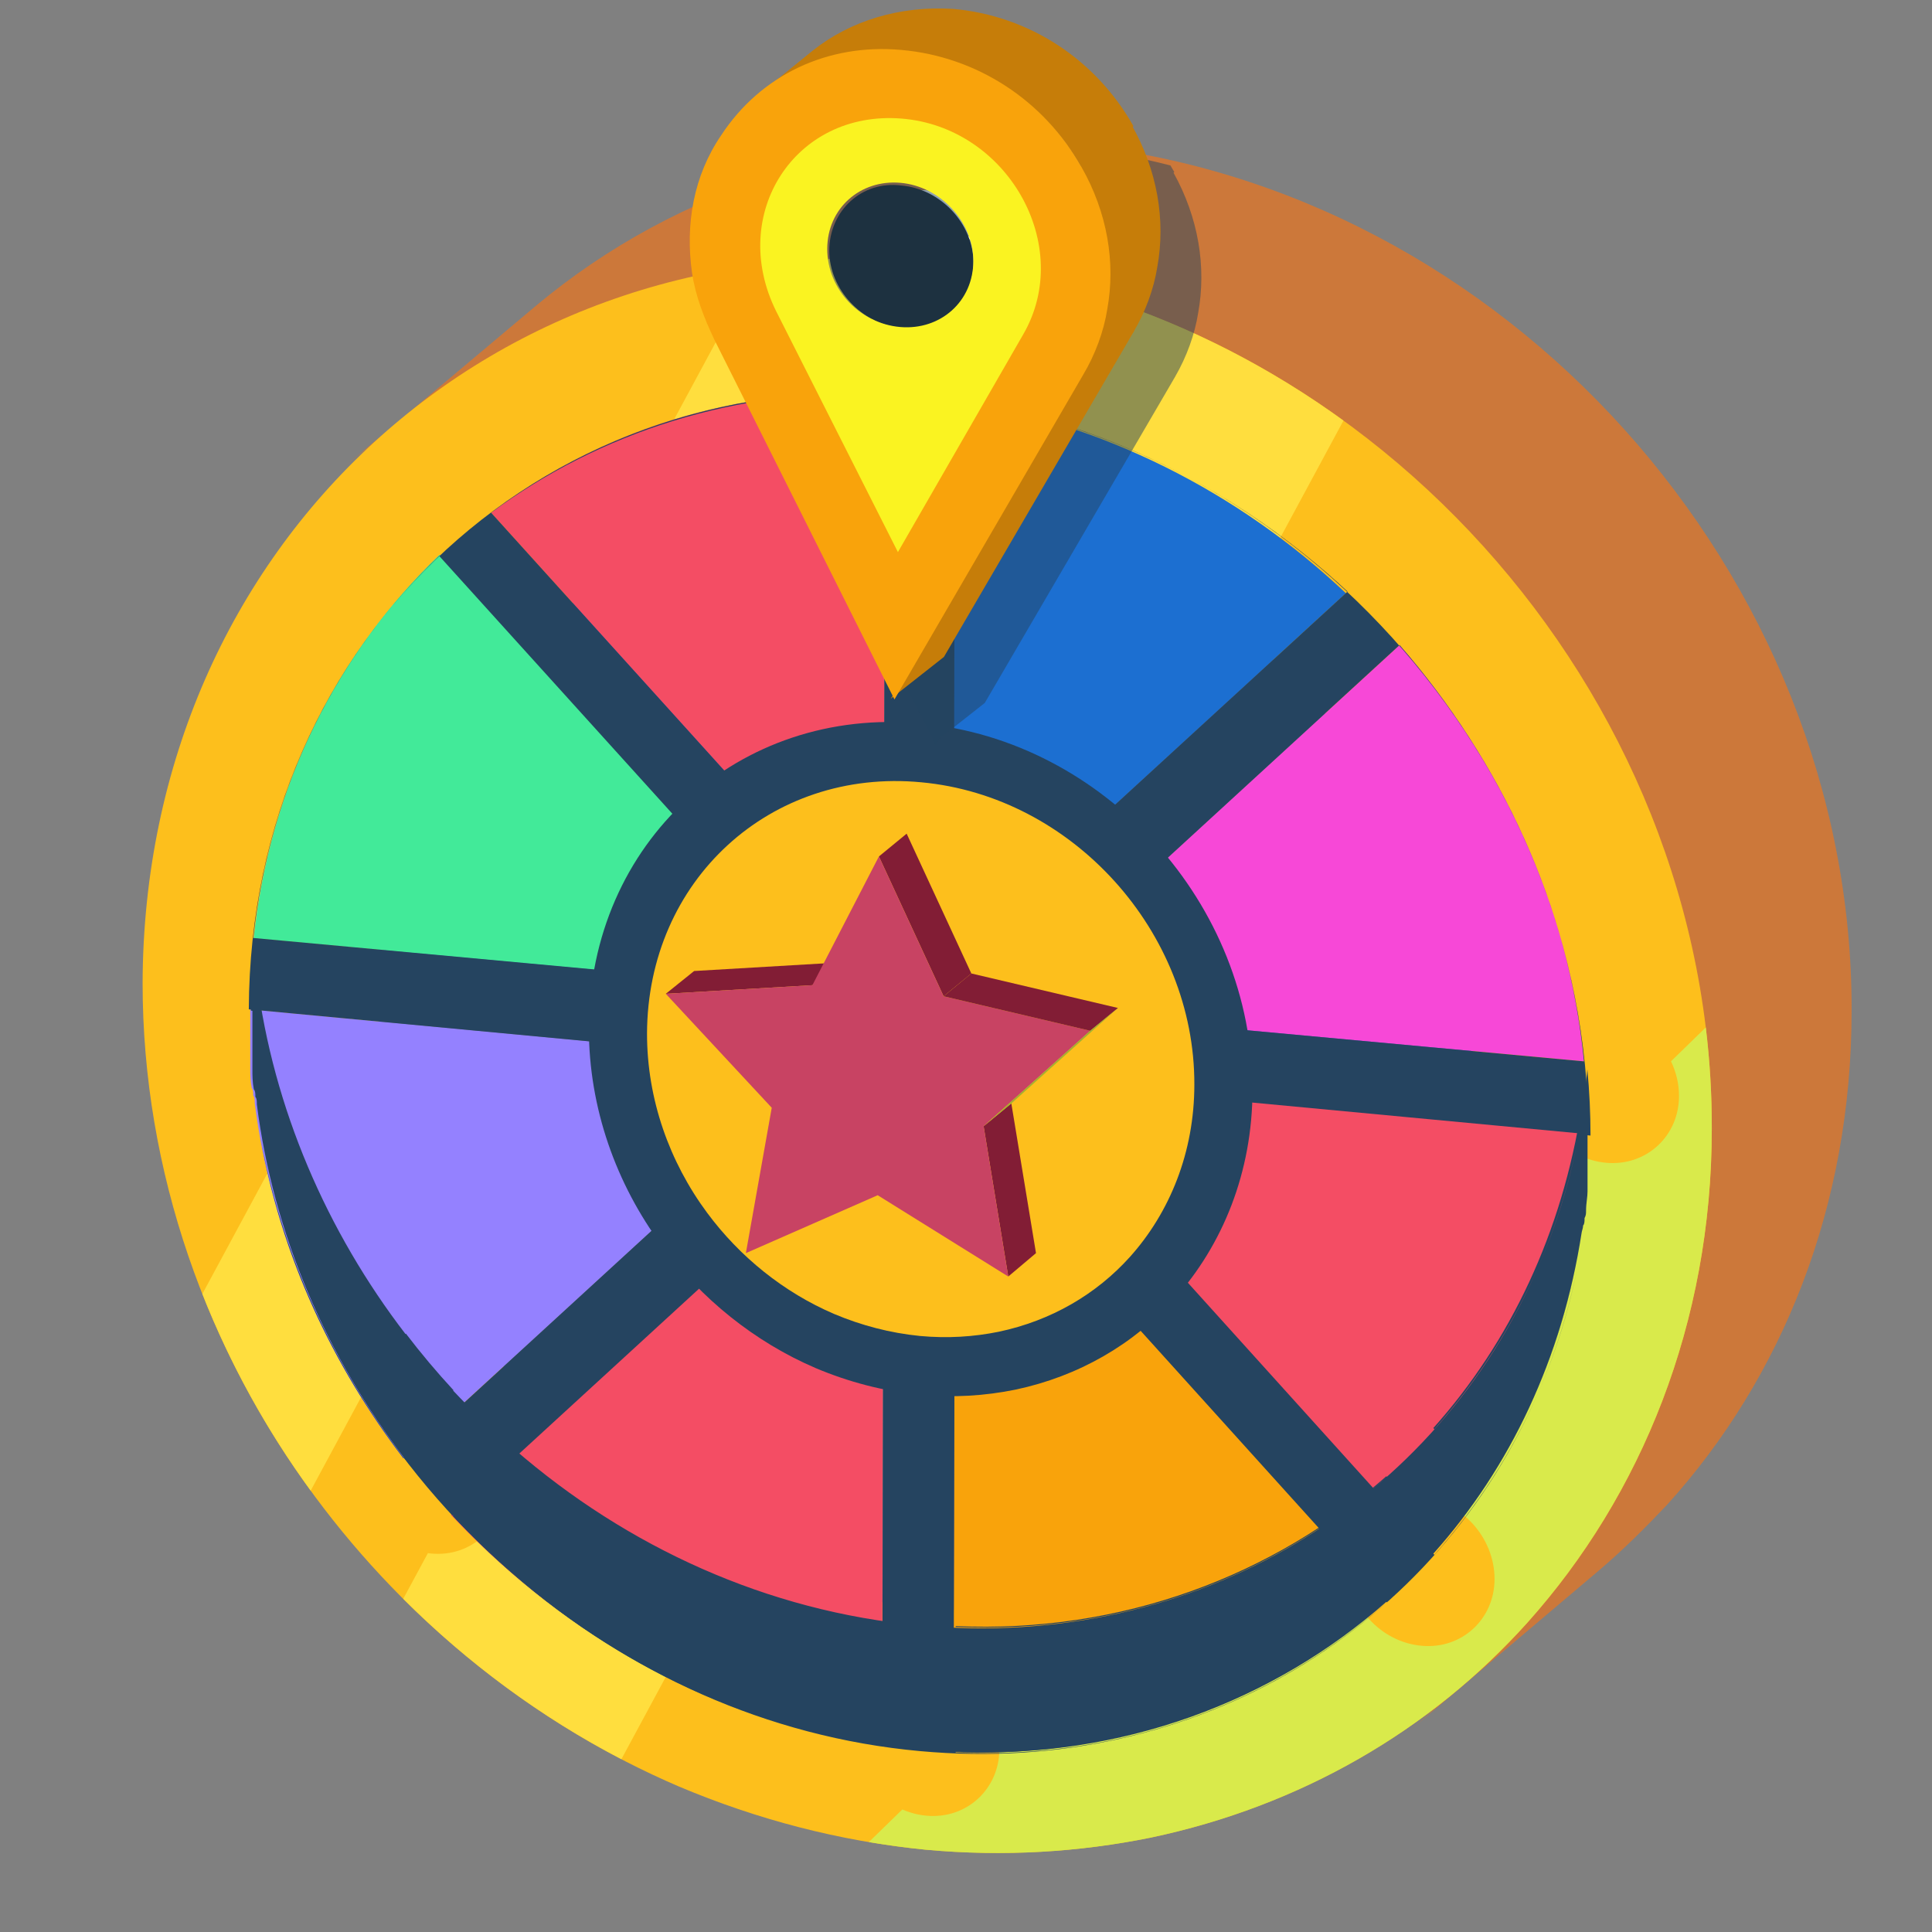 <?xml version="1.0" encoding="utf-8"?>
<svg xmlns="http://www.w3.org/2000/svg" fill="none" height="128" viewBox="0 0 128 128" width="128">
<rect x="0" y="0" width="128" height="128" fill="#808080" stroke="none"/>
<path d="M71.055 9.558C57.466 8.272 44.843 12.453 35.516 20.252L22.893 30.865C32.219 23.066 44.682 18.885 58.351 20.172C86.974 22.905 110.211 48.554 110.131 77.58C110.131 90.445 105.467 101.862 97.909 110.304C96.543 111.832 95.015 113.279 93.407 114.646L105.95 104.033C107.558 102.666 109.005 101.219 110.452 99.691C118.091 91.249 122.674 79.912 122.674 66.967C122.754 38.021 99.678 12.372 71.055 9.558Z" fill="#CC783A"/>
<path d="M66.056 70.283L89.212 95.932C92.991 91.67 95.725 86.444 96.931 80.494C93.554 96.897 78.921 108.153 61.393 106.545C43.704 104.937 29.07 90.706 25.854 73.499C26.98 79.851 29.714 85.721 33.573 90.786L56.81 69.479L25.211 66.504C25.291 46.323 41.533 31.448 61.473 33.297C81.413 35.147 97.655 53.077 97.655 73.258L66.056 70.283ZM63.322 106.625C72.408 107.027 80.529 103.892 86.639 98.505L63.403 72.775L63.322 106.625ZM59.463 106.304L59.543 72.454L36.226 93.841C42.257 100.354 50.458 105.017 59.463 106.304ZM87.444 46.805L66.056 66.424L97.414 69.318C96.609 60.956 92.911 53.077 87.444 46.805ZM25.452 62.645L56.81 65.539L35.503 41.981C30.035 47.207 26.337 54.363 25.452 62.645ZM59.543 63.127L59.624 33.217C51.583 32.895 44.186 35.307 38.317 39.649L59.543 63.127ZM63.403 33.538L63.322 63.449L84.629 43.91C78.84 38.523 71.523 34.745 63.403 33.538Z" fill="#5C59B9"/>
<path d="M61.55 17.377C90.254 20.03 113.491 45.759 113.41 74.785C113.41 87.65 108.747 99.067 101.189 107.509C94.757 114.665 86.153 119.65 76.264 121.741C71.52 122.706 66.535 123.027 61.309 122.545C55.6 121.982 50.133 120.535 44.987 118.364C35.419 114.263 27.057 107.509 20.866 99.147C13.71 89.499 9.448 77.599 9.448 65.137C9.529 36.031 32.846 14.643 61.55 17.377ZM61.389 106.545C79.56 108.233 94.676 96.092 97.249 78.644C97.249 78.484 97.33 78.403 97.33 78.243C97.33 78.082 97.33 77.921 97.41 77.841C97.41 77.68 97.41 77.519 97.49 77.438C97.571 77.036 97.571 76.715 97.571 76.393C97.651 75.026 97.651 74.946 97.651 74.865C97.651 74.544 97.651 74.463 97.651 74.383C97.651 74.061 97.651 73.981 97.651 73.901C97.651 73.579 97.651 73.418 97.651 73.338C97.651 53.076 81.49 35.226 61.469 33.377C41.449 31.528 25.288 46.403 25.207 66.584C25.207 66.745 25.207 66.906 25.207 67.066C25.207 67.308 25.207 67.388 25.207 67.549C25.207 67.79 25.207 67.87 25.207 68.031C25.207 68.353 25.207 68.353 25.207 68.433C25.207 68.916 25.207 68.996 25.207 69.076C25.207 69.318 25.207 69.478 25.207 69.559C25.207 70.041 25.288 70.443 25.288 70.765C25.288 70.926 25.288 71.006 25.368 71.167C25.368 71.328 25.368 71.489 25.449 71.569C27.941 89.66 43.057 104.856 61.389 106.545Z" fill="#FDBF1C"/>
<path d="M34.351 91.771C38.186 96.475 43.024 100.343 48.499 102.962L41.169 116.552C35.843 113.78 30.963 110.172 26.715 105.927L28.349 102.898C28.427 102.909 28.506 102.919 28.586 102.927C31.239 103.167 33.41 101.157 33.41 98.424C33.41 97.299 33.041 96.23 32.424 95.343L34.351 91.771ZM25.34 63.605C25.257 64.584 25.213 65.577 25.209 66.584V69.559C25.209 70.042 25.289 70.444 25.289 70.765C25.289 70.926 25.289 71.006 25.369 71.167C25.369 71.328 25.37 71.489 25.45 71.569C26.012 75.648 27.217 79.579 28.954 83.242L20.584 98.759C17.664 94.754 15.24 90.371 13.407 85.726L25.34 63.605ZM73.186 19.778C78.874 21.623 84.204 24.383 89.008 27.866L81.676 41.46C76.966 37.817 71.464 35.196 65.524 33.98L73.186 19.778ZM50.179 17.559C53.84 17.079 57.645 17.005 61.551 17.377C62.476 17.462 63.395 17.571 64.309 17.704L63.117 19.911C62.626 19.687 62.099 19.534 61.551 19.468C58.898 19.227 56.727 21.236 56.727 23.97C56.727 25.6 57.5 27.116 58.687 28.126L55.899 33.292C49.215 33.715 43.141 36.04 38.192 39.78L50.179 17.559Z" fill="#FFDE3E"/>
<path d="M113.013 68.07C113.281 70.282 113.416 72.524 113.41 74.786C113.41 87.65 108.746 99.068 101.188 107.51C94.756 114.666 86.153 119.651 76.264 121.742C71.52 122.707 66.535 123.028 61.309 122.546C60.048 122.421 58.8 122.251 57.563 122.042L59.782 119.882C60.284 120.1 60.824 120.245 61.389 120.295C64.042 120.536 66.213 118.525 66.213 115.872C66.213 115.211 66.085 114.569 65.855 113.971L74.9 105.166C84.652 102.109 92.32 94.702 95.722 84.9L104.418 76.435C105.026 76.761 105.701 76.974 106.415 77.037C109.068 77.278 111.239 75.268 111.239 72.615C111.239 71.803 111.047 71.02 110.708 70.313L113.013 68.07ZM94.193 99.228C91.54 98.987 89.37 100.998 89.289 103.651C89.289 106.385 91.46 108.796 94.193 109.038C96.847 109.279 99.017 107.269 99.018 104.616C99.018 101.882 96.847 99.469 94.193 99.228Z" fill="#D9EA4B"/>
<path d="M61.551 12.616C64.204 12.857 66.375 15.269 66.375 18.003C66.375 20.737 64.204 22.747 61.551 22.425C58.898 22.184 56.727 19.772 56.727 17.038C56.727 14.385 58.898 12.375 61.551 12.616Z" fill="white"/>
<path d="M29.125 36.749L55.229 65.71L16.812 62.163C17.896 51.919 22.427 43.152 29.125 36.749Z" fill="#42EA99"/>
<path d="M63.263 74.497L91.73 106.019C84.244 112.618 74.197 116.46 63.164 115.968L63.263 74.497Z" fill="#F9A30B"/>
<path d="M58.641 26.09L58.542 62.733L32.537 33.97C39.728 28.552 48.692 25.597 58.641 26.09Z" fill="#F44D64"/>
<path d="M105.038 74.901C105.038 75.099 105.038 75.296 105.038 75.493C105.038 75.591 105.038 75.591 105.038 75.689C105.038 75.788 105.038 75.886 105.038 76.084C105.038 76.182 105.038 76.281 105.038 76.281C105.038 76.379 105.038 76.478 105.038 76.576C105.038 76.675 105.038 76.773 105.038 76.872C105.038 76.97 105.038 77.069 105.038 77.167C105.038 77.266 105.038 77.364 105.038 77.463C105.038 77.561 105.038 77.66 105.038 77.758C105.038 77.857 105.038 77.955 105.038 78.054C105.038 78.152 105.038 78.251 105.038 78.349C105.038 78.448 105.038 78.546 105.038 78.645C105.038 78.743 105.038 78.743 105.038 78.842C105.038 79.236 104.94 79.63 104.94 80.122C104.94 80.319 104.94 80.418 104.841 80.615C104.841 80.812 104.841 81.009 104.743 81.107C104.743 81.304 104.644 81.501 104.644 81.6C103.364 89.874 99.916 97.163 94.794 102.877L66.425 71.454L105.038 74.901Z" fill="#F44D64"/>
<path d="M63.164 26.496C73.014 27.974 82.077 32.603 89.169 39.302L63.164 63.14V26.496Z" fill="#1C6FD1"/>
<path d="M92.728 42.737C99.427 50.42 103.958 59.975 104.943 70.318L66.526 66.772L92.728 42.737Z" fill="#F748D7"/>
<path d="M55.195 70.515L26.727 96.619C21.506 89.822 17.96 81.646 16.877 73.076C16.877 72.879 16.877 72.682 16.778 72.584C16.778 72.387 16.778 72.19 16.68 72.091C16.581 71.599 16.581 71.204 16.581 70.712C16.581 70.614 16.581 70.614 16.581 70.515C16.581 70.416 16.581 70.318 16.581 70.219C16.581 70.121 16.581 70.022 16.581 70.022C16.581 69.924 16.581 69.826 16.581 69.727C16.581 69.629 16.581 69.53 16.581 69.431C16.581 69.333 16.581 69.234 16.581 69.136C16.581 69.037 16.581 68.939 16.581 68.84C16.581 68.742 16.581 68.643 16.581 68.545C16.581 68.446 16.581 68.348 16.581 68.249C16.581 68.151 16.581 68.052 16.581 68.052C16.581 67.954 16.581 67.855 16.581 67.658C16.581 67.56 16.581 67.56 16.581 67.461C16.581 67.264 16.581 67.067 16.581 66.87L55.195 70.515Z" fill="#9481FF"/>
<path d="M58.54 74.159L58.441 115.63C47.409 114.054 37.361 108.34 29.875 100.362L58.54 74.159Z" fill="#F44D64"/>
<path d="M66.525 71.5L94.894 102.923C99.523 97.702 102.872 91.3 104.35 84.01C100.213 104.105 82.285 117.896 60.811 115.926C39.14 113.956 21.213 96.52 17.272 75.44C18.651 83.222 22.001 90.413 26.729 96.619L55.197 70.515L16.484 66.871C16.583 42.146 36.481 23.923 60.91 26.188C85.339 28.454 105.237 50.42 105.237 75.145L66.525 71.5ZM63.175 116.024C74.306 116.517 84.255 112.675 91.742 106.075L63.274 74.554L63.175 116.024ZM58.447 115.63L58.546 74.16L29.979 100.362C37.367 108.341 47.415 114.054 58.447 115.63ZM92.727 42.737L66.525 66.772L104.941 70.318C103.956 60.074 99.425 50.42 92.727 42.737ZM16.78 62.142L55.197 65.689L29.093 36.827C22.395 43.23 17.863 51.996 16.78 62.142ZM58.546 62.733L58.644 26.09C48.794 25.696 39.731 28.651 32.541 33.97L58.546 62.733ZM63.274 26.484L63.175 63.127L89.279 39.191C82.187 32.591 73.223 27.961 63.274 26.484Z" fill="#254460"/>
<path clip-rule="evenodd" d="M95.032 94.69L94.962 94.612C100.069 88.904 103.506 81.626 104.784 73.367C104.784 73.326 104.801 73.268 104.821 73.201C104.849 73.105 104.883 72.99 104.883 72.874C104.981 72.776 104.981 72.579 104.981 72.382C105.08 72.185 105.08 72.086 105.08 71.889C105.08 71.629 105.107 71.397 105.133 71.177C105.146 71.067 105.159 70.961 105.167 70.856C105.305 72.303 105.375 73.764 105.375 75.234L105.178 75.215V75.582V75.778V76.172V76.37V76.665V76.96V77.256V77.552V77.847V78.143V78.438V78.734V78.931C105.178 79.117 105.157 79.303 105.133 79.499C105.107 79.719 105.08 79.951 105.08 80.211C105.08 80.408 105.08 80.507 104.981 80.704C104.981 80.901 104.981 81.098 104.883 81.196C104.883 81.312 104.849 81.427 104.821 81.523C104.813 81.55 104.806 81.575 104.8 81.599C104.791 81.634 104.784 81.664 104.784 81.689C103.506 89.948 100.069 97.226 94.962 102.934L95.032 103.012C97.859 99.825 100.207 96.198 101.945 92.197C95.225 107.77 79.396 117.707 60.95 116.015C50.83 115.095 41.526 110.802 34.082 104.341C32.658 103.117 31.302 101.817 30.02 100.451L30.045 100.428C28.937 99.231 27.886 97.98 26.895 96.682L26.867 96.708L26.86 96.699C21.644 89.904 18.1 81.731 17.017 73.165C17.017 72.968 17.017 72.771 16.919 72.673C16.919 72.476 16.919 72.279 16.82 72.18C16.722 71.688 16.722 71.294 16.722 70.801V70.604V70.309V70.112V69.816V69.521V69.225V68.93V68.634V68.339V68.142V67.748V67.551V66.969L16.623 66.96C16.628 65.8 16.676 64.655 16.766 63.526C16.779 63.633 16.797 63.743 16.82 63.858C16.919 63.957 16.919 64.154 16.919 64.351C17.017 64.449 17.017 64.646 17.017 64.843C18.101 73.413 21.647 81.589 26.868 88.386L26.895 88.36C27.886 89.658 28.937 90.909 30.045 92.106L30.02 92.129C31.298 93.492 32.651 94.788 34.072 96.01C41.517 102.476 50.825 106.772 60.95 107.693C79.396 109.385 95.225 99.448 101.945 83.875C103.054 81.322 103.913 78.617 104.489 75.777C103.906 78.611 103.048 81.319 101.945 83.875C100.208 87.876 97.859 91.503 95.032 94.69ZM101.945 92.197C103.053 89.644 103.913 86.939 104.489 84.099C103.905 86.933 103.048 89.641 101.945 92.197ZM91.88 97.842L91.848 97.806C84.366 104.391 74.332 108.225 63.314 107.735L63.314 107.791C74.445 108.284 84.394 104.442 91.88 97.842ZM63.314 116.113C74.445 116.606 84.394 112.764 91.88 106.164L91.847 106.128C84.366 112.713 74.332 116.547 63.314 116.057L63.314 116.113Z" fill="#254460" fill-rule="evenodd"/>
<path d="M61.048 47.933C73.187 49.055 83.014 59.936 82.98 72.211C82.98 77.652 81.008 82.48 77.811 86.051C75.091 89.077 71.453 91.185 67.27 92.069C65.264 92.477 63.156 92.613 60.946 92.409C58.532 92.171 56.219 91.559 54.043 90.641C49.997 88.907 46.46 86.051 43.842 82.514C40.816 78.434 39.014 73.401 39.014 68.131C39.048 55.822 48.909 46.777 61.048 47.933Z" fill="#254460"/>
<path d="M61.04 51.829C71.052 52.754 79.157 61.729 79.129 71.853C79.129 76.34 77.502 80.323 74.866 83.267C72.623 85.763 69.622 87.502 66.172 88.231C64.518 88.568 62.779 88.68 60.956 88.512C58.965 88.315 57.058 87.81 55.263 87.053C51.926 85.623 49.009 83.267 46.849 80.35C44.354 76.985 42.867 72.835 42.867 68.488C42.895 58.335 51.028 50.875 61.04 51.829Z" fill="#FDBF1C"/>
<path d="M44.11 65.842L45.988 64.332L55.7 63.761L53.823 65.271L44.11 65.842Z" fill="#821D35"/>
<path d="M65.168 74.616L67.004 73.106L68.637 83.023L66.8 84.573L65.168 74.616Z" fill="#821D35"/>
<path d="M58.231 56.742L60.068 55.232L64.353 64.495L62.516 66.005L58.231 56.742Z" fill="#821D35"/>
<path d="M58.23 56.742L62.515 66.005L72.228 68.29L65.168 74.616L66.8 84.573L58.149 79.187L49.416 83.023L51.13 73.392L44.11 65.842L53.823 65.271L58.23 56.742Z" fill="#C84363"/>
<path d="M62.518 66.005L64.354 64.495L74.067 66.781L72.23 68.291L62.518 66.005Z" fill="#821D35"/>
<path d="M72.228 68.29L74.064 66.781L67.004 73.106L65.168 74.616L72.228 68.29Z" fill="#A2AF32"/>
<path clip-rule="evenodd" d="M77.544 10.961C74.941 10.299 72.273 9.825 69.555 9.558C63.075 8.945 56.814 9.575 51.026 11.248C50.839 11.494 50.659 11.748 50.487 12.01C48.668 14.672 48.1 17.888 48.554 21.105C48.782 22.657 49.35 24.099 50.032 25.541L57.105 39.669L57.123 33.225L57.127 33.225L57.109 39.677L61.843 49.133L61.72 49.344L61.884 49.215L61.969 49.385L62.224 48.948L65.245 46.571L77.864 24.945L77.86 24.948C78.618 23.644 79.16 22.141 79.38 20.743C79.941 17.682 79.397 14.405 77.748 11.444L77.801 11.4C77.718 11.252 77.632 11.106 77.544 10.961ZM57.65 19.663C57.65 21.602 58.898 23.413 60.645 24.267C58.825 23.447 57.515 21.629 57.515 19.542C57.515 16.844 59.704 14.933 62.355 15.158C64.948 15.378 67.1 17.643 67.191 20.162C67.042 17.722 64.945 15.551 62.425 15.338C59.81 15.005 57.65 17.001 57.65 19.663Z" fill="#254460" fill-rule="evenodd" opacity="0.5"/>
<path d="M71.632 24.67L75.156 21.898L62.537 43.524L59.013 46.297L71.632 24.67Z" fill="#C67D09"/>
<path d="M59.716 12.291C62.331 12.512 64.491 14.841 64.491 17.392C64.491 20.054 62.331 21.939 59.716 21.718C57.101 21.496 54.941 19.167 54.941 16.616C54.941 13.954 57.101 11.958 59.716 12.291Z" fill="#1D3140"/>
<path d="M71.558 11.041L74.968 8.269C76.673 11.263 77.242 14.59 76.673 17.696C76.446 19.137 75.878 20.69 75.082 22.021L71.671 24.794C72.467 23.463 72.922 22.021 73.263 20.468C73.945 17.363 73.263 14.036 71.558 11.041Z" fill="#C67D09"/>
<path d="M59.761 7.727C66.906 8.289 71.515 16.27 67.943 22.228L59.416 36.841L51.235 20.654C48.008 14.247 52.617 7.165 59.761 7.727ZM59.646 21.666C62.297 21.891 64.486 19.98 64.486 17.282C64.486 14.697 62.297 12.336 59.646 12.111C56.996 11.886 54.807 13.797 54.807 16.495C54.807 19.193 56.996 21.441 59.646 21.666Z" fill="#FAF321"/>
<path d="M50.423 6.135L53.833 3.363C56.334 1.367 59.631 0.368 63.156 0.59C68.158 1.034 72.591 3.917 75.092 8.354L71.682 11.126C69.181 6.69 64.633 3.806 59.745 3.363C56.221 3.141 52.924 4.139 50.423 6.135Z" fill="#C67D09"/>
<path d="M71.653 11.071C73.358 14.065 73.927 17.392 73.358 20.498C73.131 21.939 72.562 23.492 71.767 24.823L59.261 46.339L47.324 22.494C46.642 21.052 46.074 19.61 45.846 18.058C45.392 14.842 45.96 11.625 47.779 8.964C50.394 4.971 54.828 2.864 59.716 3.308C64.718 3.751 69.152 6.635 71.653 11.071ZM67.788 22.161C71.198 16.283 66.764 8.409 59.716 7.855C52.667 7.3 48.234 14.176 51.417 20.609L59.489 36.579L67.788 22.161Z" fill="#F9A30B"/>
</svg>